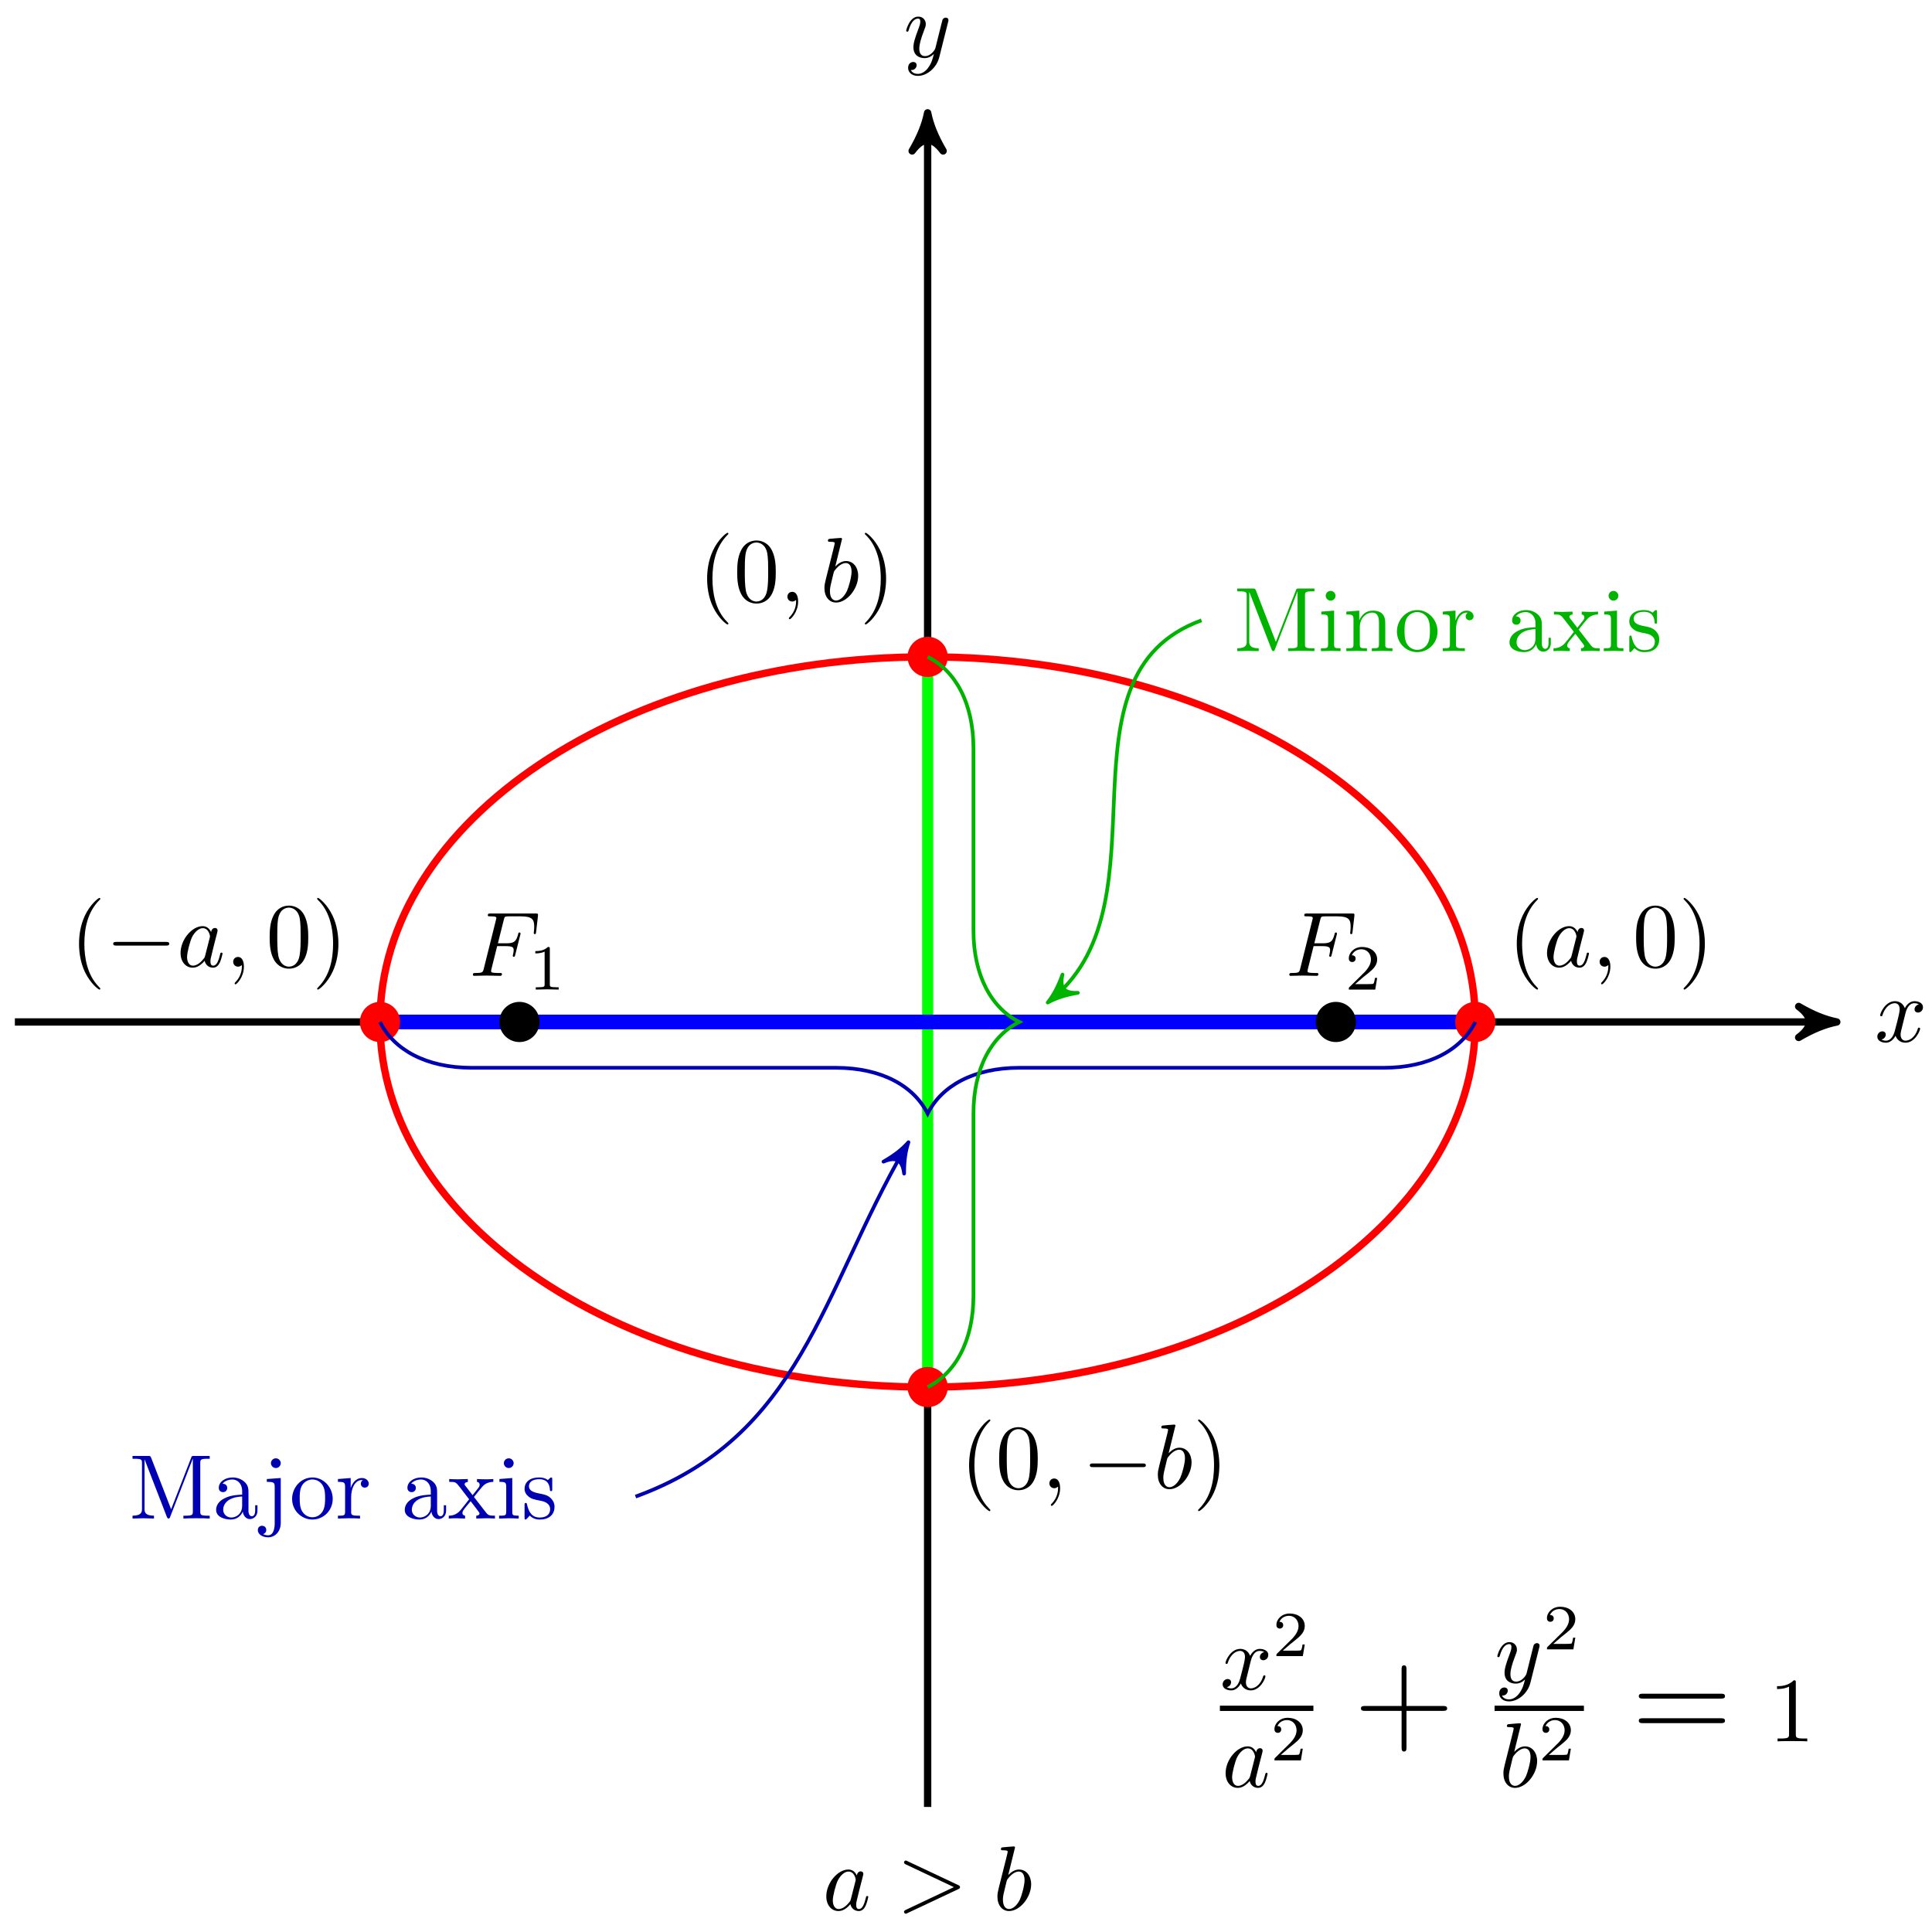 <svg xmlns="http://www.w3.org/2000/svg" xmlns:xlink="http://www.w3.org/1999/xlink" version="1.1" width="210" height="210" viewBox="0 0 210 210">
<defs>
<path id="font_1_6" d="M.334 .302C.34 .328 .363 .42 .433 .42 .438 .42 .462 .42 .483 .407 .455 .402 .435 .377 .435 .353 .435 .337 .446 .318 .473 .318 .495 .318 .527 .336 .527 .376 .527 .428 .468 .442 .434 .442 .376 .442 .341 .389 .329 .366 .304 .432 .25 .442 .221 .442 .117 .442 .06 .313 .06 .288 .06 .278 .07 .278 .072 .278 .08 .278 .083 .28 .085 .289 .119 .395 .185 .42 .219 .42 .238 .42 .273 .411 .273 .353 .273 .322 .256 .255 .219 .115 .203 .053 .168 .011 .124 .011 .118 .011 .095 .011 .074 .024 .099 .029 .121 .05 .121 .078 .121 .105 .099 .113 .084 .113 .054 .113 .029 .087 .029 .055 .029 .009 .079-.011 .123-.011 .189-.011 .225 .059 .228 .065 .24 .028 .276-.011 .336-.011 .439-.011 .496 .118 .496 .143 .496 .153 .487 .153 .484 .153 .475 .153 .473 .149 .471 .142 .438 .035 .37 .011 .338 .011 .299 .011 .283 .043 .283 .077 .283 .099 .289 .121 .3 .165L.334 .302Z"/>
<path id="font_1_7" d="M.486 .381C.49 .395 .49 .397 .49 .404 .49 .422 .476 .431 .461 .431 .451 .431 .435 .425 .426 .41 .424 .405 .416 .374 .412 .356 .405 .33 .398 .303 .392 .276L.347 .096C.343 .081 .3 .011 .234 .011 .183 .011 .172 .055 .172 .092 .172 .138 .189 .2 .223 .288 .239 .329 .243 .34 .243 .36 .243 .405 .211 .442 .161 .442 .066 .442 .029 .297 .029 .288 .029 .278 .039 .278 .041 .278 .051 .278 .052 .28 .057 .296 .084 .39 .124 .42 .158 .42 .166 .42 .183 .42 .183 .388 .183 .363 .173 .337 .166 .318 .126 .212 .108 .155 .108 .108 .108 .019 .171-.011 .23-.011 .269-.011 .303 .006 .331 .034 .318-.018 .306-.067 .266-.12 .24-.154 .202-.183 .156-.183 .142-.183 .097-.18 .08-.141 .096-.141 .109-.141 .123-.129 .133-.12 .143-.107 .143-.088 .143-.057 .116-.053 .106-.053 .083-.053 .05-.069 .05-.118 .05-.168 .094-.205 .156-.205 .259-.205 .362-.114 .39-.001L.486 .381Z"/>
<path id="font_1_3" d="M.303 .324H.4C.475 .324 .483 .308 .483 .28 .483 .273 .483 .261 .476 .231 .474 .226 .473 .222 .473 .22 .473 .212 .479 .208 .485 .208 .495 .208 .495 .211 .5 .229L.555 .446C.558 .457 .558 .459 .558 .462 .558 .464 .556 .473 .546 .473 .536 .473 .535 .468 .531 .452 .51 .373 .487 .355 .402 .355H.311L.375 .61C.384 .645 .385 .649 .429 .649H.561C.684 .649 .707 .616 .707 .539 .707 .516 .707 .512 .704 .485 .702 .472 .702 .47 .702 .467 .702 .462 .705 .455 .714 .455 .725 .455 .726 .461 .728 .48L.748 .653C.751 .68 .746 .68 .721 .68H.231C.211 .68 .201 .68 .201 .66 .201 .649 .21 .649 .229 .649 .266 .649 .294 .649 .294 .631 .294 .627 .294 .625 .289 .607L.157 .078C.147 .039 .145 .031 .066 .031 .049 .031 .038 .031 .038 .012 .038 0 .05 0 .053 0 .082 0 .156 .003 .185 .003 .218 .003 .301 0 .334 0 .343 0 .355 0 .355 .019 .355 .027 .349 .029 .349 .03 .346 .031 .344 .031 .321 .031 .299 .031 .294 .031 .269 .033 .24 .036 .237 .04 .237 .053 .237 .055 .237 .061 .241 .076L.303 .324Z"/>
<path id="font_2_1" d="M.335 .636C.335 .663 .333 .664 .305 .664 .241 .601 .15 .6 .109 .6V.564C.133 .564 .199 .564 .254 .592V.082C.254 .049 .254 .036 .154 .036H.116V0C.134 .001 .257 .004 .294 .004 .325 .004 .451 .001 .473 0V.036H.435C.335 .036 .335 .049 .335 .082V.636Z"/>
<path id="font_3_1" d="M.331-.24C.331-.237 .331-.235 .314-.218 .189-.092 .157 .097 .157 .25 .157 .424 .195 .598 .318 .723 .331 .735 .331 .737 .331 .74 .331 .747 .327 .75 .321 .75 .311 .75 .221 .682 .162 .555 .111 .445 .099 .334 .099 .25 .099 .172 .11 .051 .165-.062 .225-.185 .311-.25 .321-.25 .327-.25 .331-.247 .331-.24Z"/>
<path id="font_4_1" d="M.659 .23C.676 .23 .694 .23 .694 .25 .694 .27 .676 .27 .659 .27H.118C.101 .27 .083 .27 .083 .25 .083 .23 .101 .23 .118 .23H.659Z"/>
<path id="font_1_4" d="M.373 .378C.355 .415 .326 .442 .281 .442 .164 .442 .04 .295 .04 .149 .04 .055 .095-.011 .173-.011 .193-.011 .243-.007 .303 .064 .311 .022 .346-.011 .394-.011 .429-.011 .452 .012 .468 .044 .485 .08 .498 .141 .498 .143 .498 .153 .489 .153 .486 .153 .476 .153 .475 .149 .472 .135 .455 .07 .437 .011 .396 .011 .369 .011 .366 .037 .366 .057 .366 .079 .368 .087 .379 .131 .39 .173 .392 .183 .401 .221L.437 .361C.444 .389 .444 .391 .444 .395 .444 .412 .432 .422 .415 .422 .391 .422 .376 .4 .373 .378M.308 .119C.303 .101 .303 .099 .288 .082 .244 .027 .203 .011 .175 .011 .125 .011 .111 .066 .111 .105 .111 .155 .143 .278 .166 .324 .197 .383 .242 .42 .282 .42 .347 .42 .361 .338 .361 .332 .361 .326 .359 .32 .358 .315L.308 .119Z"/>
<path id="font_1_1" d="M.203 .001C.203 .067 .178 .106 .139 .106 .106 .106 .086 .081 .086 .053 .086 .026 .106 0 .139 0 .151 0 .164 .004 .174 .013 .177 .015 .178 .016 .179 .016 .18 .016 .181 .015 .181 .001 .181-.073 .146-.133 .113-.166 .102-.177 .102-.179 .102-.182 .102-.189 .107-.193 .112-.193 .123-.193 .203-.116 .203 .001Z"/>
<path id="font_3_3" d="M.46 .32C.46 .4 .455 .48 .42 .554 .374 .65 .292 .666 .25 .666 .19 .666 .117 .64 .076 .547 .044 .478 .039 .4 .039 .32 .039 .245 .043 .155 .084 .079 .127-.002 .2-.022 .249-.022 .303-.022 .379-.001 .423 .094 .455 .163 .46 .241 .46 .32M.249-0C.21-0 .151 .025 .133 .121 .122 .181 .122 .273 .122 .332 .122 .396 .122 .462 .13 .516 .149 .635 .224 .644 .249 .644 .282 .644 .348 .626 .367 .527 .377 .471 .377 .395 .377 .332 .377 .257 .377 .189 .366 .125 .351 .03 .294-0 .249-0Z"/>
<path id="font_3_2" d="M.289 .25C.289 .328 .278 .449 .223 .562 .163 .685 .077 .75 .067 .75 .061 .75 .057 .746 .057 .74 .057 .737 .057 .735 .076 .717 .174 .618 .231 .459 .231 .25 .231 .079 .194-.097 .07-.223 .057-.235 .057-.237 .057-.24 .057-.246 .061-.25 .067-.25 .077-.25 .167-.182 .226-.055 .277 .055 .289 .166 .289 .25Z"/>
<path id="font_1_5" d="M.239 .683C.239 .684 .239 .694 .226 .694 .203 .694 .13 .686 .104 .684 .096 .683 .085 .682 .085 .664 .085 .652 .094 .652 .109 .652 .157 .652 .159 .645 .159 .635 .159 .628 .15 .594 .145 .573L.063 .247C.051 .197 .047 .181 .047 .146 .047 .051 .1-.011 .174-.011 .292-.011 .415 .138 .415 .282 .415 .373 .362 .442 .282 .442 .236 .442 .195 .413 .165 .382L.239 .683M.145 .305C.151 .327 .151 .329 .16 .34 .209 .405 .254 .42 .28 .42 .316 .42 .343 .39 .343 .326 .343 .267 .31 .152 .292 .114 .259 .047 .213 .011 .174 .011 .14 .011 .107 .038 .107 .112 .107 .131 .107 .15 .123 .213L.145 .305Z"/>
<path id="font_2_2" d="M.505 .182H.471C.468 .16 .458 .101 .445 .091 .437 .085 .36 .085 .346 .085H.162C.267 .178 .302 .206 .362 .253 .436 .312 .505 .374 .505 .469 .505 .59 .399 .664 .271 .664 .147 .664 .063 .577 .063 .485 .063 .434 .106 .429 .116 .429 .14 .429 .169 .446 .169 .482 .169 .5 .162 .535 .11 .535 .141 .606 .209 .628 .256 .628 .356 .628 .408 .55 .408 .469 .408 .382 .346 .313 .314 .277L.073 .039C.063 .03 .063 .028 .063 0H.475L.505 .182Z"/>
<path id="font_5_74" d="M.879 0V.031H.855C.778 .031 .776 .042 .776 .078V.605C.776 .641 .778 .652 .855 .652H.879V.683H.71C.684 .683 .684 .682 .677 .664L.458 .101 .241 .661C.232 .683 .229 .683 .206 .683H.037V.652H.061C.138 .652 .14 .641 .14 .605V.105C.14 .078 .14 .031 .037 .031V0L.154 .003 .271 0V.031C.168 .031 .168 .078 .168 .105V.644H.169L.41 .022C.415 .009 .42 0 .43 0 .441 0 .444 .008 .448 .019L.694 .652H.695V.078C.695 .042 .693 .031 .616 .031H.592V0C.629 .003 .697 .003 .736 .003 .775 .003 .842 .003 .879 0Z"/>
<path id="font_5_28" d="M.483 .089V.145H.458V.089C.458 .031 .433 .025 .422 .025 .389 .025 .385 .07 .385 .075V.275C.385 .317 .385 .356 .349 .393 .31 .432 .26 .448 .212 .448 .13 .448 .061 .401 .061 .335 .061 .305 .081 .288 .107 .288 .135 .288 .153 .308 .153 .334 .153 .346 .148 .379 .102 .38 .129 .415 .178 .426 .21 .426 .259 .426 .316 .387 .316 .298V.261C.265 .258 .195 .255 .132 .225 .057 .191 .032 .139 .032 .095 .032 .014 .129-.011 .192-.011 .258-.011 .304 .029 .323 .076 .327 .036 .354-.006 .401-.006 .422-.006 .483 .008 .483 .089M.316 .14C.316 .045 .244 .011 .199 .011 .15 .011 .109 .046 .109 .096 .109 .151 .151 .234 .316 .24V.14Z"/>
<path id="font_5_68" d="M.21-.05V.442L.058 .431V.4C.135 .4 .144 .393 .144 .344V-.052C.144-.097 .135-.183 .071-.183 .066-.183 .043-.183 .017-.17 .032-.166 .052-.152 .052-.125 .052-.099 .034-.079 .006-.079-.022-.079-.04-.099-.04-.125-.04-.177 .016-.205 .073-.205 .148-.205 .21-.141 .21-.05M.21 .604C.21 .631 .187 .657 .157 .657 .123 .657 .103 .629 .103 .604 .103 .577 .126 .551 .156 .551 .19 .551 .21 .579 .21 .604Z"/>
<path id="font_5_81" d="M.471 .214C.471 .342 .371 .448 .25 .448 .125 .448 .028 .339 .028 .214 .028 .085 .132-.011 .249-.011 .37-.011 .471 .087 .471 .214M.388 .222C.388 .186 .388 .132 .366 .088 .344 .043 .3 .014 .25 .014 .207 .014 .163 .035 .136 .081 .111 .125 .111 .186 .111 .222 .111 .261 .111 .315 .135 .359 .162 .405 .209 .426 .249 .426 .293 .426 .336 .404 .362 .361 .388 .318 .388 .26 .388 .222Z"/>
<path id="font_5_96" d="M.364 .381C.364 .413 .333 .442 .29 .442 .217 .442 .181 .375 .167 .332V.442L.028 .431V.4C.098 .4 .106 .393 .106 .344V.076C.106 .031 .095 .031 .028 .031V0L.142 .003C.182 .003 .229 .003 .269 0V.031H.248C.174 .031 .172 .042 .172 .078V.232C.172 .331 .214 .42 .29 .42 .297 .42 .299 .42 .301 .419 .298 .418 .278 .406 .278 .38 .278 .352 .299 .337 .321 .337 .339 .337 .364 .349 .364 .381Z"/>
<path id="font_5_116" d="M.516 0V.031C.462 .031 .444 .033 .421 .062L.287 .235C.317 .273 .355 .322 .379 .348 .41 .384 .451 .399 .498 .4V.431C.472 .429 .442 .428 .416 .428 .386 .428 .333 .43 .32 .431V.4C.341 .397 .349 .384 .349 .368 .349 .352 .339 .339 .334 .333L.272 .255 .194 .356C.185 .366 .185 .368 .185 .374 .185 .389 .2 .398 .22 .399V.431L.112 .428C.091 .428 .044 .429 .017 .431V.4C.087 .4 .088 .399 .135 .339L.234 .21C.187 .15 .187 .148 .14 .091 .092 .033 .033 .031 .012 .031V0C.038 .002 .069 .003 .095 .003L.19 0V.031C.168 .034 .161 .047 .161 .062 .161 .084 .19 .117 .251 .189L.327 .089C.335 .078 .348 .062 .348 .056 .348 .047 .339 .032 .312 .031V0L.42 .003C.447 .003 .486 .002 .516 0Z"/>
<path id="font_5_66" d="M.247 0V.031C.181 .031 .177 .036 .177 .075V.442L.037 .431V.4C.102 .4 .111 .394 .111 .345V.076C.111 .031 .1 .031 .033 .031V0L.143 .003C.178 .003 .213 .001 .247 0M.192 .604C.192 .631 .169 .657 .139 .657 .105 .657 .085 .629 .085 .604 .085 .577 .108 .551 .138 .551 .172 .551 .192 .579 .192 .604Z"/>
<path id="font_5_98" d="M.36 .128C.36 .181 .33 .211 .318 .223 .285 .255 .246 .263 .204 .271 .148 .282 .081 .295 .081 .353 .081 .388 .107 .429 .193 .429 .303 .429 .308 .339 .31 .308 .311 .299 .322 .299 .322 .299 .335 .299 .335 .304 .335 .323V.424C.335 .441 .335 .448 .324 .448 .319 .448 .317 .448 .304 .436 .301 .432 .291 .423 .287 .42 .249 .448 .208 .448 .193 .448 .071 .448 .033 .381 .033 .325 .033 .29 .049 .262 .076 .24 .108 .214 .136 .208 .208 .194 .23 .19 .312 .174 .312 .102 .312 .051 .277 .011 .199 .011 .115 .011 .079 .068 .06 .153 .057 .166 .056 .17 .046 .17 .033 .17 .033 .163 .033 .145V.013C.033-.004 .033-.011 .044-.011 .049-.011 .05-.01 .069 .009 .071 .011 .071 .013 .089 .032 .133-.01 .178-.011 .199-.011 .314-.011 .36 .056 .36 .128V.128Z"/>
<path id="font_6_1" d="M.399 .231H.675C.689 .231 .707 .231 .707 .249 .707 .268 .69 .268 .675 .268H.399V.544C.399 .558 .399 .576 .381 .576 .362 .576 .362 .559 .362 .544V.268H.086C.072 .268 .054 .268 .054 .25 .054 .231 .071 .231 .086 .231H.362V-.045C.362-.059 .362-.077 .38-.077 .399-.077 .399-.06 .399-.045V.231Z"/>
<path id="font_6_2" d="M.675 .324C.689 .324 .707 .324 .707 .342 .707 .361 .69 .361 .675 .361H.086C.072 .361 .054 .361 .054 .343 .054 .324 .071 .324 .086 .324H.675M.675 .138C.689 .138 .707 .138 .707 .156 .707 .175 .69 .175 .675 .175H.086C.072 .175 .054 .175 .054 .157 .054 .138 .071 .138 .086 .138H.675Z"/>
<path id="font_5_82" d="M.419 0V.031H.387C.297 .031 .294 .042 .294 .079V.64C.294 .664 .294 .666 .271 .666 .209 .602 .121 .602 .089 .602V.571C.109 .571 .168 .571 .22 .597V.079C.22 .043 .217 .031 .127 .031H.095V0C.13 .003 .217 .003 .257 .003 .297 .003 .384 .003 .419 0Z"/>
<path id="font_1_2" d="M.675 .228C.686 .233 .694 .238 .694 .25 .694 .262 .686 .267 .675 .272L.121 .533C.108 .54 .106 .54 .103 .54 .092 .54 .083 .531 .083 .52 .083 .511 .088 .505 .102 .498L.627 .25 .102 .002C.088-.005 .083-.011 .083-.02 .083-.031 .092-.04 .103-.04 .106-.04 .108-.04 .121-.033L.675 .228Z"/>
<path id="font_5_77" d="M.535 0V.031C.483 .031 .458 .031 .457 .061V.252C.457 .338 .457 .369 .426 .405 .412 .422 .379 .442 .321 .442 .248 .442 .201 .399 .173 .337V.442L.032 .431V.4C.102 .4 .11 .393 .11 .344V.076C.11 .031 .099 .031 .032 .031V0L.145 .003 .257 0V.031C.19 .031 .179 .031 .179 .076V.26C.179 .364 .25 .42 .314 .42 .377 .42 .388 .366 .388 .309V.076C.388 .031 .377 .031 .31 .031V0L.423 .003 .535 0Z"/>
</defs>
<path transform="matrix(1,0,0,-1,100.83,111.083)" stroke-width=".797" stroke-linecap="butt" stroke-miterlimit="10" stroke-linejoin="miter" fill="none" stroke="#000000" d="M-99.213 0H97.779"/>
<path transform="matrix(1,0,0,-1,198.614,111.083)" d="M1.036 0C-.259 .259-1.554 .777-3.108 1.684-1.554 .518-1.554-.518-3.108-1.684-1.554-.777-.259-.259 1.036 0Z"/>
<path transform="matrix(1,0,0,-1,198.614,111.083)" stroke-width=".797" stroke-linecap="butt" stroke-linejoin="round" fill="none" stroke="#000000" d="M1.036 0C-.259 .259-1.554 .777-3.108 1.684-1.554 .518-1.554-.518-3.108-1.684-1.554-.777-.259-.259 1.036 0Z"/>
<use data-text="x" xlink:href="#font_1_6" transform="matrix(9.963,0,0,-9.963,203.767,113.228)"/>
<path transform="matrix(1,0,0,-1,100.83,111.083)" stroke-width=".797" stroke-linecap="butt" stroke-miterlimit="10" stroke-linejoin="miter" fill="none" stroke="#000000" d="M0-85.324V97.779"/>
<path transform="matrix(0,-1,-1,-0,100.83,13.299)" d="M1.036 0C-.259 .259-1.554 .777-3.108 1.684-1.554 .518-1.554-.518-3.108-1.684-1.554-.777-.259-.259 1.036 0Z"/>
<path transform="matrix(0,-1,-1,-0,100.83,13.299)" stroke-width=".797" stroke-linecap="butt" stroke-linejoin="round" fill="none" stroke="#000000" d="M1.036 0C-.259 .259-1.554 .777-3.108 1.684-1.554 .518-1.554-.518-3.108-1.684-1.554-.777-.259-.259 1.036 0Z"/>
<use data-text="y" xlink:href="#font_1_7" transform="matrix(9.963,0,0,-9.963,98.209,6.208)"/>
<path transform="matrix(1,0,0,-1,100.83,111.083)" stroke-width=".797" stroke-linecap="butt" stroke-miterlimit="10" stroke-linejoin="miter" fill="none" stroke="#ff0000" d="M59.528 0C59.528 21.918 32.877 39.685 0 39.685-32.877 39.685-59.528 21.918-59.528 0-59.528-21.918-32.877-39.685 0-39.685 32.877-39.685 59.528-21.918 59.528 0ZM0 0"/>
<path transform="matrix(1,0,0,-1,100.83,111.083)" stroke-width="1.196" stroke-linecap="butt" stroke-miterlimit="10" stroke-linejoin="miter" fill="none" stroke="#00ff00" d="M0-39.685V39.685"/>
<path transform="matrix(1,0,0,-1,100.83,111.083)" stroke-width="1.594" stroke-linecap="butt" stroke-miterlimit="10" stroke-linejoin="miter" fill="none" stroke="#0000ff" d="M-59.528 0H59.528"/>
<path transform="matrix(1,0,0,-1,100.83,111.083)" d="M-42.385 0C-42.385 1.096-43.273 1.984-44.369 1.984-45.465 1.984-46.354 1.096-46.354 0-46.354-1.096-45.465-1.984-44.369-1.984-43.273-1.984-42.385-1.096-42.385 0ZM-44.369 0"/>
<path transform="matrix(1,0,0,-1,100.83,111.083)" stroke-width=".399" stroke-linecap="butt" stroke-miterlimit="10" stroke-linejoin="miter" fill="none" stroke="#000000" d="M-42.385 0C-42.385 1.096-43.273 1.984-44.369 1.984-45.465 1.984-46.354 1.096-46.354 0-46.354-1.096-45.465-1.984-44.369-1.984-43.273-1.984-42.385-1.096-42.385 0ZM-44.369 0"/>
<use data-text="F" xlink:href="#font_1_3" transform="matrix(9.963,0,0,-9.963,51.021,106.069)"/>
<use data-text="1" xlink:href="#font_2_1" transform="matrix(6.974,0,0,-6.974,57.427,107.563)"/>
<path transform="matrix(1,0,0,-1,100.83,111.083)" d="M-57.544 0C-57.544 1.096-58.432 1.984-59.528 1.984-60.624 1.984-61.512 1.096-61.512 0-61.512-1.096-60.624-1.984-59.528-1.984-58.432-1.984-57.544-1.096-57.544 0ZM-59.528 0" fill="#ff0000"/>
<path transform="matrix(1,0,0,-1,100.83,111.083)" stroke-width=".399" stroke-linecap="butt" stroke-miterlimit="10" stroke-linejoin="miter" fill="none" stroke="#ff0000" d="M-57.544 0C-57.544 1.096-58.432 1.984-59.528 1.984-60.624 1.984-61.512 1.096-61.512 0-61.512-1.096-60.624-1.984-59.528-1.984-58.432-1.984-57.544-1.096-57.544 0ZM-59.528 0"/>
<use data-text="(" xlink:href="#font_3_1" transform="matrix(9.963,0,0,-9.963,7.605,105.072)"/>
<use data-text="&#x2212;" xlink:href="#font_4_1" transform="matrix(9.963,0,0,-9.963,11.479,105.072)"/>
<use data-text="a" xlink:href="#font_1_4" transform="matrix(9.963,0,0,-9.963,19.228,105.072)"/>
<use data-text="," xlink:href="#font_1_1" transform="matrix(9.963,0,0,-9.963,24.489,105.072)"/>
<use data-text="0" xlink:href="#font_3_3" transform="matrix(9.963,0,0,-9.963,28.923,105.072)"/>
<use data-text=")" xlink:href="#font_3_2" transform="matrix(9.963,0,0,-9.963,33.904,105.072)"/>
<path transform="matrix(1,0,0,-1,100.83,111.083)" d="M61.512 0C61.512 1.096 60.624 1.984 59.528 1.984 58.432 1.984 57.544 1.096 57.544 0 57.544-1.096 58.432-1.984 59.528-1.984 60.624-1.984 61.512-1.096 61.512 0ZM59.528 0" fill="#ff0000"/>
<path transform="matrix(1,0,0,-1,100.83,111.083)" stroke-width=".399" stroke-linecap="butt" stroke-miterlimit="10" stroke-linejoin="miter" fill="none" stroke="#ff0000" d="M61.512 0C61.512 1.096 60.624 1.984 59.528 1.984 58.432 1.984 57.544 1.096 57.544 0 57.544-1.096 58.432-1.984 59.528-1.984 60.624-1.984 61.512-1.096 61.512 0ZM59.528 0"/>
<use data-text="(" xlink:href="#font_3_1" transform="matrix(9.963,0,0,-9.963,163.881,105.072)"/>
<use data-text="a" xlink:href="#font_1_4" transform="matrix(9.963,0,0,-9.963,167.756,105.072)"/>
<use data-text="," xlink:href="#font_1_1" transform="matrix(9.963,0,0,-9.963,173.016,105.072)"/>
<use data-text="0" xlink:href="#font_3_3" transform="matrix(9.963,0,0,-9.963,177.45,105.072)"/>
<use data-text=")" xlink:href="#font_3_2" transform="matrix(9.963,0,0,-9.963,182.432,105.072)"/>
<path transform="matrix(1,0,0,-1,100.83,111.083)" d="M1.984 39.685C1.984 40.781 1.096 41.67 0 41.67-1.096 41.67-1.984 40.781-1.984 39.685-1.984 38.589-1.096 37.701 0 37.701 1.096 37.701 1.984 38.589 1.984 39.685ZM0 39.685" fill="#ff0000"/>
<path transform="matrix(1,0,0,-1,100.83,111.083)" stroke-width=".399" stroke-linecap="butt" stroke-miterlimit="10" stroke-linejoin="miter" fill="none" stroke="#ff0000" d="M1.984 39.685C1.984 40.781 1.096 41.67 0 41.67-1.096 41.67-1.984 40.781-1.984 39.685-1.984 38.589-1.096 37.701 0 37.701 1.096 37.701 1.984 38.589 1.984 39.685ZM0 39.685"/>
<use data-text="(" xlink:href="#font_3_1" transform="matrix(9.963,0,0,-9.963,75.875,65.385)"/>
<use data-text="0" xlink:href="#font_3_3" transform="matrix(9.963,0,0,-9.963,79.741,65.385)"/>
<use data-text="," xlink:href="#font_1_1" transform="matrix(9.963,0,0,-9.963,84.731,65.385)"/>
<use data-text="b" xlink:href="#font_1_5" transform="matrix(9.963,0,0,-9.963,89.145,65.385)"/>
<use data-text=")" xlink:href="#font_3_2" transform="matrix(9.963,0,0,-9.963,93.435,65.385)"/>
<path transform="matrix(1,0,0,-1,100.83,111.083)" d="M1.984-39.685C1.984-38.589 1.096-37.701 0-37.701-1.096-37.701-1.984-38.589-1.984-39.685-1.984-40.781-1.096-41.67 0-41.67 1.096-41.67 1.984-40.781 1.984-39.685ZM0-39.685" fill="#ff0000"/>
<path transform="matrix(1,0,0,-1,100.83,111.083)" stroke-width=".399" stroke-linecap="butt" stroke-miterlimit="10" stroke-linejoin="miter" fill="none" stroke="#ff0000" d="M1.984-39.685C1.984-38.589 1.096-37.701 0-37.701-1.096-37.701-1.984-38.589-1.984-39.685-1.984-40.781-1.096-41.67 0-41.67 1.096-41.67 1.984-40.781 1.984-39.685ZM0-39.685"/>
<use data-text="(" xlink:href="#font_3_1" transform="matrix(9.963,0,0,-9.963,104.35,161.762)"/>
<use data-text="0" xlink:href="#font_3_3" transform="matrix(9.963,0,0,-9.963,108.216,161.762)"/>
<use data-text="," xlink:href="#font_1_1" transform="matrix(9.963,0,0,-9.963,113.207,161.762)"/>
<use data-text="&#x2212;" xlink:href="#font_4_1" transform="matrix(9.963,0,0,-9.963,117.634,161.762)"/>
<use data-text="b" xlink:href="#font_1_5" transform="matrix(9.963,0,0,-9.963,125.383,161.762)"/>
<use data-text=")" xlink:href="#font_3_2" transform="matrix(9.963,0,0,-9.963,129.66,161.762)"/>
<path transform="matrix(1,0,0,-1,100.83,111.083)" d="M46.354 0C46.354 1.096 45.465 1.984 44.369 1.984 43.273 1.984 42.385 1.096 42.385 0 42.385-1.096 43.273-1.984 44.369-1.984 45.465-1.984 46.354-1.096 46.354 0ZM44.369 0"/>
<path transform="matrix(1,0,0,-1,100.83,111.083)" stroke-width=".399" stroke-linecap="butt" stroke-miterlimit="10" stroke-linejoin="miter" fill="none" stroke="#000000" d="M46.354 0C46.354 1.096 45.465 1.984 44.369 1.984 43.273 1.984 42.385 1.096 42.385 0 42.385-1.096 43.273-1.984 44.369-1.984 45.465-1.984 46.354-1.096 46.354 0ZM44.369 0"/>
<use data-text="F" xlink:href="#font_1_3" transform="matrix(9.963,0,0,-9.963,139.763,106.069)"/>
<use data-text="2" xlink:href="#font_2_2" transform="matrix(6.974,0,0,-6.974,146.17,107.563)"/>
<path transform="matrix(1,0,0,-1,100.83,111.083)" stroke-width=".399" stroke-linecap="butt" stroke-miterlimit="10" stroke-linejoin="miter" fill="none" stroke="#0000b3" d="M59.528 0C58.034-2.989 54.547-4.981 49.565-4.981H9.963C4.981-4.981 1.494-6.974 0-9.963-1.494-6.974-4.981-4.981-9.963-4.981H-49.565C-54.547-4.981-58.034-2.989-59.528 0"/>
<path transform="matrix(1,0,0,-1,100.83,111.083)" stroke-width=".399" stroke-linecap="butt" stroke-miterlimit="10" stroke-linejoin="miter" fill="none" stroke="#0000b3" d="M-31.748-51.591C-13.797-45.057-11.536-29.442-2.482-13.76"/>
<path transform="matrix(.5,-.866,-.866,-.5,98.348,124.844)" d="M.797 0C-.199 .199-1.196 .598-2.391 1.295-1.196 .399-1.196-.399-2.391-1.295-1.196-.598-.199-.199 .797 0Z" fill="#0000b3"/>
<path transform="matrix(.5,-.866,-.866,-.5,98.348,124.844)" stroke-width=".399" stroke-linecap="butt" stroke-linejoin="round" fill="none" stroke="#0000b3" d="M.797 0C-.199 .199-1.196 .598-2.391 1.295-1.196 .399-1.196-.399-2.391-1.295-1.196-.598-.199-.199 .797 0Z"/>
<use data-text="M" xlink:href="#font_5_74" transform="matrix(9.963,0,0,-9.963,14.037,165.058)" fill="#0000b3"/>
<use data-text="a" xlink:href="#font_5_28" transform="matrix(9.963,0,0,-9.963,23.173,165.058)" fill="#0000b3"/>
<use data-text="j" xlink:href="#font_5_68" transform="matrix(9.963,0,0,-9.963,28.424,165.058)" fill="#0000b3"/>
<use data-text="o" xlink:href="#font_5_81" transform="matrix(9.963,0,0,-9.963,31.472,165.058)" fill="#0000b3"/>
<use data-text="r" xlink:href="#font_5_96" transform="matrix(9.963,0,0,-9.963,36.454,165.058)" fill="#0000b3"/>
<use data-text="a" xlink:href="#font_5_28" transform="matrix(9.963,0,0,-9.963,43.677,165.058)" fill="#0000b3"/>
<use data-text="x" xlink:href="#font_5_116" transform="matrix(9.963,0,0,-9.963,48.659,165.058)" fill="#0000b3"/>
<use data-text="i" xlink:href="#font_5_66" transform="matrix(9.963,0,0,-9.963,53.919,165.058)" fill="#0000b3"/>
<use data-text="s" xlink:href="#font_5_98" transform="matrix(9.963,0,0,-9.963,56.689,165.058)" fill="#0000b3"/>
<use data-text="x" xlink:href="#font_1_6" transform="matrix(9.963,0,0,-9.963,132.606,183.629)"/>
<use data-text="2" xlink:href="#font_2_2" transform="matrix(6.974,0,0,-6.974,138.3,180.013)"/>
<path transform="matrix(1,0,0,-1,-54.423,91.185)" stroke-width=".574" stroke-linecap="butt" stroke-miterlimit="10" stroke-linejoin="miter" fill="none" stroke="#000000" d="M187.02-94.501H197.184"/>
<use data-text="a" xlink:href="#font_1_4" transform="matrix(9.963,0,0,-9.963,132.82,194.225)"/>
<use data-text="2" xlink:href="#font_2_2" transform="matrix(6.974,0,0,-6.974,138.086,191.347)"/>
<use data-text="+" xlink:href="#font_6_1" transform="matrix(14.347,0,0,-14.347,147.154,189.278)"/>
<use data-text="y" xlink:href="#font_1_7" transform="matrix(9.963,0,0,-9.963,162.463,182.893)"/>
<use data-text="2" xlink:href="#font_2_2" transform="matrix(6.974,0,0,-6.974,167.706,179.277)"/>
<path transform="matrix(1,0,0,-1,-54.423,91.185)" stroke-width=".574" stroke-linecap="butt" stroke-miterlimit="10" stroke-linejoin="miter" fill="none" stroke="#000000" d="M216.876-94.501H226.588"/>
<use data-text="b" xlink:href="#font_1_5" transform="matrix(9.963,0,0,-9.963,162.946,194.225)"/>
<use data-text="2" xlink:href="#font_2_2" transform="matrix(6.974,0,0,-6.974,167.223,191.347)"/>
<use data-text="=" xlink:href="#font_6_2" transform="matrix(14.347,0,0,-14.347,177.356,189.278)"/>
<use data-text="1" xlink:href="#font_5_82" transform="matrix(9.963,0,0,-9.963,192.268,189.278)"/>
<use data-text="a" xlink:href="#font_1_4" transform="matrix(9.963,0,0,-9.963,89.417,207.613)"/>
<use data-text="&#x003e;" xlink:href="#font_1_2" transform="matrix(9.963,0,0,-9.963,97.437,207.613)"/>
<use data-text="b" xlink:href="#font_1_5" transform="matrix(9.963,0,0,-9.963,107.948,207.613)"/>
<path transform="matrix(1,0,0,-1,100.83,111.083)" stroke-width=".399" stroke-linecap="butt" stroke-miterlimit="10" stroke-linejoin="miter" fill="none" stroke="#00b300" d="M0 39.685C2.989 38.191 4.981 34.704 4.981 29.723V9.963C4.981 4.981 6.974 1.494 9.963 0 6.974-1.494 4.981-4.981 4.981-9.963V-29.723C4.981-34.704 2.989-38.191 0-39.685"/>
<path transform="matrix(1,0,0,-1,100.83,111.083)" stroke-width=".399" stroke-linecap="butt" stroke-miterlimit="10" stroke-linejoin="miter" fill="none" stroke="#00b300" d="M13.661 2.625C26.339 13.263 13.275 37.652 29.764 43.654"/>
<path transform="matrix(-.766,.643,.643,.766,114.492,108.458)" d="M.797 0C-.199 .199-1.196 .598-2.391 1.295-1.196 .399-1.196-.399-2.391-1.295-1.196-.598-.199-.199 .797 0Z" fill="#00b300"/>
<path transform="matrix(-.766,.643,.643,.766,114.492,108.458)" stroke-width=".399" stroke-linecap="butt" stroke-linejoin="round" fill="none" stroke="#00b300" d="M.797 0C-.199 .199-1.196 .598-2.391 1.295-1.196 .399-1.196-.399-2.391-1.295-1.196-.598-.199-.199 .797 0Z"/>
<use data-text="M" xlink:href="#font_5_74" transform="matrix(9.963,0,0,-9.963,134.116,70.775)" fill="#00b300"/>
<use data-text="i" xlink:href="#font_5_66" transform="matrix(9.963,0,0,-9.963,143.252,70.775)" fill="#00b300"/>
<use data-text="n" xlink:href="#font_5_77" transform="matrix(9.963,0,0,-9.963,146.022,70.775)" fill="#00b300"/>
<use data-text="o" xlink:href="#font_5_81" transform="matrix(9.963,0,0,-9.963,151.561,70.775)" fill="#00b300"/>
<use data-text="r" xlink:href="#font_5_96" transform="matrix(9.963,0,0,-9.963,156.543,70.775)" fill="#00b300"/>
<use data-text="a" xlink:href="#font_5_28" transform="matrix(9.963,0,0,-9.963,163.756,70.775)" fill="#00b300"/>
<use data-text="x" xlink:href="#font_5_116" transform="matrix(9.963,0,0,-9.963,168.738,70.775)" fill="#00b300"/>
<use data-text="i" xlink:href="#font_5_66" transform="matrix(9.963,0,0,-9.963,173.998,70.775)" fill="#00b300"/>
<use data-text="s" xlink:href="#font_5_98" transform="matrix(9.963,0,0,-9.963,176.768,70.775)" fill="#00b300"/>
</svg>
